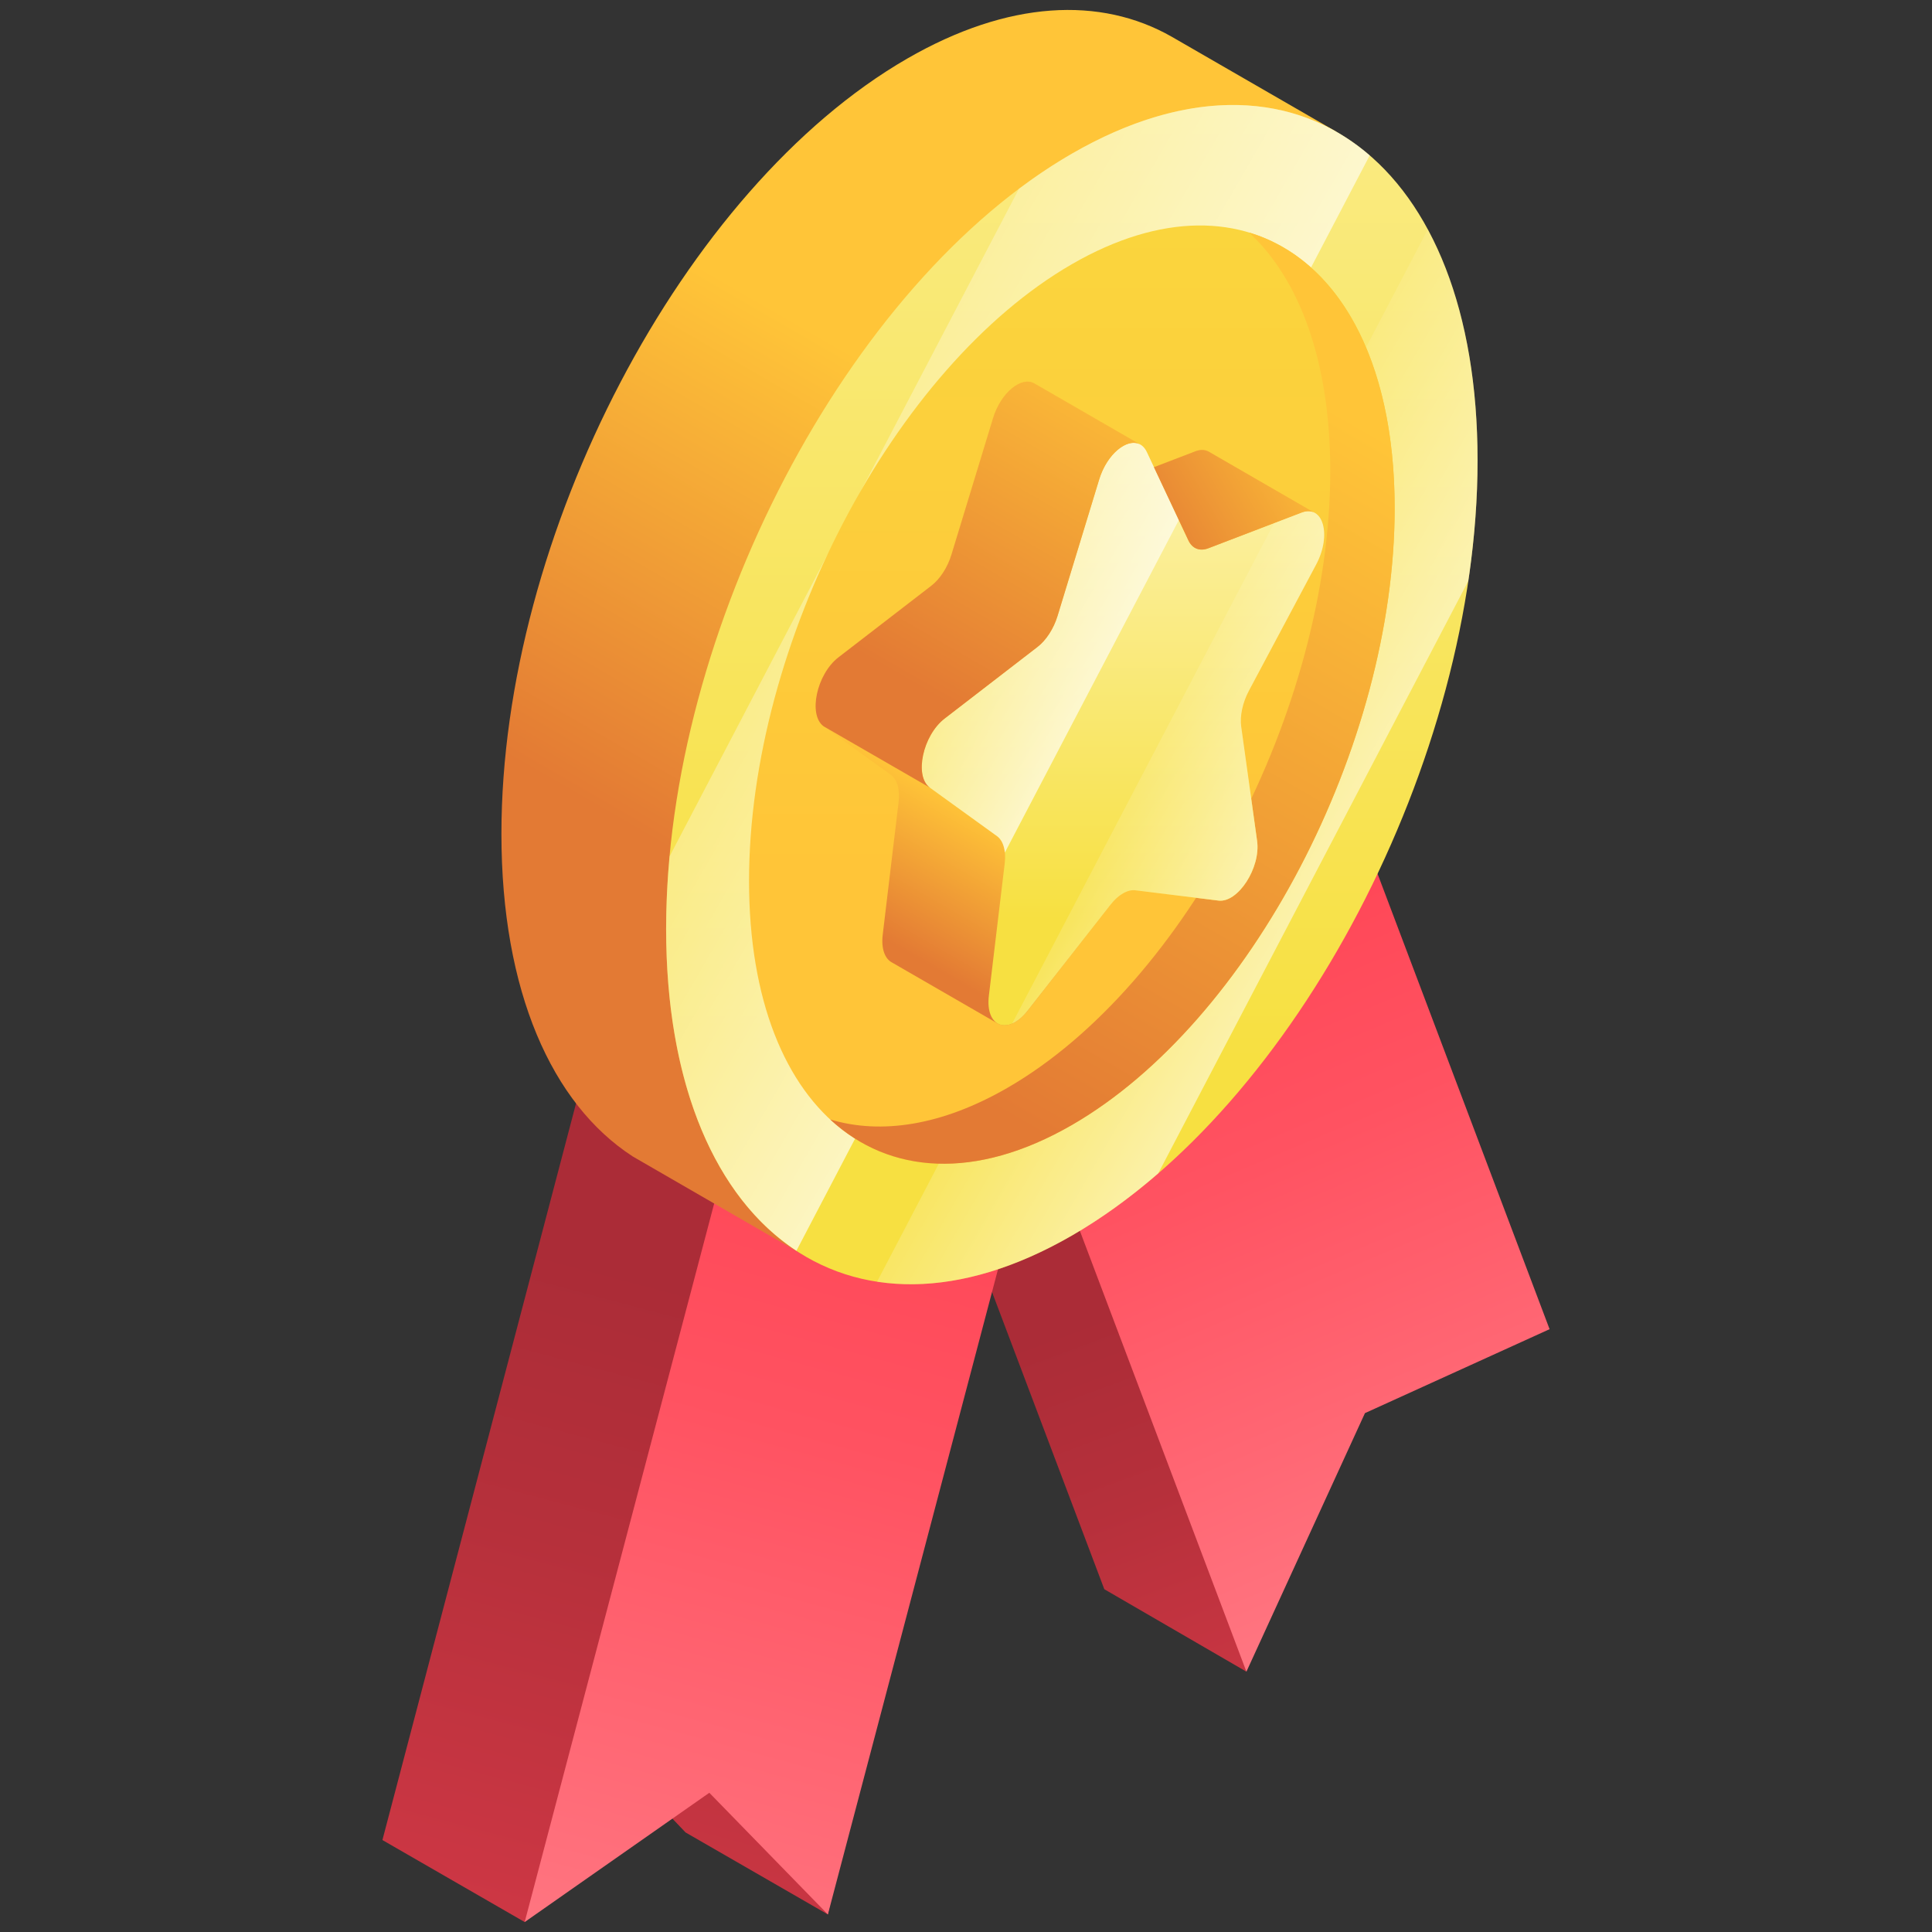 <svg width="97" height="97" viewBox="0 0 97 97" fill="none" xmlns="http://www.w3.org/2000/svg">
<rect x="0" y="0" width="97" height="97" fill="#333333" stroke="none"/>
<g clip-path="url(#clip0_149_1087)">
<path d="M52.199 46.825L31.289 46.389L19.2 92.383L26.343 96.5L32.812 90.312L34.421 92.002L41.564 96.118L52.199 46.825Z" fill="url(#paint0_linear_149_1087)"/>
<path d="M60.077 34.567L44.855 51.762L55.444 79.79L62.579 83.929L60.077 34.567Z" fill="url(#paint1_linear_149_1087)"/>
<path d="M36.977 56.176L52.199 55.794L41.565 96.118L35.613 90.01L26.343 96.5L36.977 56.176Z" fill="url(#paint2_linear_149_1087)"/>
<path d="M67.212 38.706L51.99 55.901L62.579 83.929L68.53 70.949L77.8 66.734L67.212 38.706Z" fill="url(#paint3_linear_149_1087)"/>
<path d="M67.064 6.596L58.823 1.841C55.257 -0.19 50.618 0.015 45.545 2.944C34.295 9.439 25.175 26.864 25.175 41.864C25.175 49.772 27.71 55.425 31.755 58.053L31.755 58.055L40.829 63.298C44.354 65.156 67.064 6.596 67.064 6.596Z" fill="url(#paint4_linear_149_1087)"/>
<path d="M74.184 23.114C74.184 8.114 65.064 1.219 53.815 7.715C42.565 14.21 33.444 31.635 33.444 46.635C33.444 61.635 42.565 68.53 53.815 62.035C65.064 55.539 74.184 38.114 74.184 23.114Z" fill="url(#paint5_linear_149_1087)"/>
<path d="M74.184 23.114C74.184 18.387 73.278 14.467 71.686 11.515L44.034 64.35C46.937 64.797 50.27 64.081 53.815 62.035C55.304 61.175 56.755 60.122 58.153 58.91L73.72 29.167C74.023 27.128 74.184 25.1 74.184 23.114Z" fill="url(#paint6_linear_149_1087)"/>
<path d="M53.815 7.715C52.915 8.234 52.029 8.824 51.16 9.476L33.617 42.997C33.504 44.221 33.444 45.436 33.444 46.635C33.444 54.517 35.963 60.159 39.985 62.798L68.769 7.802C65.048 4.587 59.726 4.302 53.815 7.715Z" fill="url(#paint7_linear_149_1087)"/>
<path d="M70.022 25.517C70.022 13.583 62.765 8.097 53.814 13.265C44.864 18.433 37.607 32.297 37.607 44.232C37.607 56.166 44.864 61.652 53.814 56.484C62.766 51.316 70.022 37.452 70.022 25.517Z" fill="url(#paint8_linear_149_1087)"/>
<path d="M62.713 11.675C65.249 14.025 66.789 18.152 66.789 23.65C66.789 35.584 59.533 49.449 50.582 54.616C47.295 56.514 44.238 56.973 41.684 56.206C44.653 58.958 48.987 59.271 53.815 56.484C62.766 51.316 70.022 37.452 70.022 25.517C70.022 17.965 67.115 12.997 62.713 11.675Z" fill="url(#paint9_linear_149_1087)"/>
<path d="M66.079 28.345C66.654 27.266 66.581 26.159 66.08 25.792L66.08 25.792L66.078 25.791C66.039 25.763 65.998 25.738 65.954 25.719L60.71 22.689C60.701 22.683 60.691 22.678 60.682 22.673L60.676 22.669L60.675 22.669C60.497 22.573 60.273 22.56 60.01 22.66L57.936 23.456L57.579 22.698C57.488 22.504 57.364 22.375 57.221 22.303L51.921 19.244L51.921 19.245C51.297 18.892 50.26 19.679 49.856 21.006L47.768 27.85C47.574 28.488 47.198 29.069 46.763 29.405L42.096 33.004C41.001 33.848 40.563 35.895 41.356 36.468L44.733 38.907C45.048 39.135 45.191 39.641 45.117 40.262L44.32 46.92C44.231 47.656 44.439 48.145 44.786 48.325V48.325L50.077 51.379L50.078 51.378C50.467 51.612 51.051 51.437 51.586 50.753L55.76 45.416C56.149 44.919 56.614 44.651 57.003 44.699L61.178 45.215C62.157 45.336 63.302 43.566 63.115 42.22L62.318 36.482C62.243 35.947 62.387 35.275 62.702 34.684L66.079 28.345Z" fill="url(#paint10_linear_149_1087)"/>
<path d="M57.579 22.698L59.666 27.133C59.86 27.546 60.236 27.693 60.671 27.526L65.339 25.736C66.434 25.315 66.871 26.858 66.079 28.345L62.701 34.685C62.387 35.275 62.243 35.948 62.317 36.482L63.115 42.22C63.302 43.566 62.157 45.337 61.177 45.215L57.003 44.699C56.614 44.651 56.149 44.92 55.76 45.417L51.585 50.753C50.606 52.006 49.461 51.557 49.648 49.995L50.445 43.337C50.519 42.717 50.376 42.21 50.061 41.983L46.684 39.543C45.891 38.971 46.328 36.924 47.424 36.079L52.091 32.48C52.526 32.145 52.902 31.564 53.096 30.926L55.184 24.082C55.674 22.475 57.089 21.658 57.579 22.698Z" fill="url(#paint11_linear_149_1087)"/>
<path d="M63.115 42.22L62.317 36.482C62.243 35.947 62.387 35.275 62.701 34.685L66.079 28.345C66.871 26.858 66.434 25.315 65.339 25.736L63.968 26.261L50.815 51.393C51.066 51.287 51.331 51.078 51.585 50.753L55.76 45.417C56.149 44.919 56.614 44.651 57.003 44.699L61.177 45.215C62.157 45.336 63.302 43.566 63.115 42.22Z" fill="url(#paint12_linear_149_1087)"/>
<path d="M57.579 22.698C57.089 21.658 55.674 22.475 55.184 24.081L53.097 30.925C52.902 31.563 52.526 32.144 52.091 32.48L47.424 36.079C46.329 36.923 45.891 38.97 46.684 39.543L50.061 41.982C50.279 42.14 50.412 42.432 50.451 42.802L59.186 26.112L57.579 22.698Z" fill="url(#paint13_linear_149_1087)"/>
<path d="M59.666 27.132C59.86 27.546 60.236 27.693 60.671 27.526L65.338 25.736C65.577 25.644 65.784 25.646 65.954 25.719L60.71 22.689C60.7 22.684 60.691 22.678 60.681 22.673L60.675 22.669L60.675 22.67C60.496 22.573 60.272 22.56 60.01 22.661L57.936 23.456L59.666 27.132Z" fill="url(#paint14_linear_149_1087)"/>
<path d="M47.424 36.079L52.091 32.48C52.526 32.145 52.902 31.563 53.096 30.925L55.184 24.081C55.582 22.775 56.593 21.99 57.22 22.304L51.92 19.244L51.92 19.245C51.296 18.892 50.26 19.679 49.855 21.006L47.768 27.851C47.574 28.488 47.197 29.07 46.763 29.405L42.095 33.004C41 33.849 40.563 35.896 41.355 36.468L46.684 39.543C45.891 38.97 46.328 36.923 47.424 36.079Z" fill="url(#paint15_linear_149_1087)"/>
</g>
<defs>
<linearGradient id="paint0_linear_149_1087" x1="37.977" y1="65.413" x2="20.46" y2="131.407" gradientUnits="userSpaceOnUse">
<stop stop-color="#AB2C37"/>
<stop offset="0.205" stop-color="#B6303B"/>
<stop offset="0.568" stop-color="#D43947"/>
<stop offset="1" stop-color="#FF4757"/>
</linearGradient>
<linearGradient id="paint1_linear_149_1087" x1="60.221" y1="64.153" x2="76.052" y2="106.998" gradientUnits="userSpaceOnUse">
<stop stop-color="#AB2C37"/>
<stop offset="0.205" stop-color="#B6303B"/>
<stop offset="0.568" stop-color="#D43947"/>
<stop offset="1" stop-color="#FF4757"/>
</linearGradient>
<linearGradient id="paint2_linear_149_1087" x1="44.028" y1="58.616" x2="32.264" y2="101.97" gradientUnits="userSpaceOnUse">
<stop stop-color="#FF4757"/>
<stop offset="0.303" stop-color="#FF5261"/>
<stop offset="0.836" stop-color="#FF707C"/>
<stop offset="1" stop-color="#FF7A85"/>
</linearGradient>
<linearGradient id="paint3_linear_149_1087" x1="59.018" y1="47.457" x2="73.614" y2="81.879" gradientUnits="userSpaceOnUse">
<stop stop-color="#FF4757"/>
<stop offset="0.303" stop-color="#FF5261"/>
<stop offset="0.836" stop-color="#FF707C"/>
<stop offset="1" stop-color="#FF7A85"/>
</linearGradient>
<linearGradient id="paint4_linear_149_1087" x1="35.172" y1="43.585" x2="48.273" y2="20.894" gradientUnits="userSpaceOnUse">
<stop stop-color="#E37A34"/>
<stop offset="1" stop-color="#FFC538"/>
</linearGradient>
<linearGradient id="paint5_linear_149_1087" x1="53.815" y1="53.228" x2="53.815" y2="-30.899" gradientUnits="userSpaceOnUse">
<stop stop-color="#F7E041"/>
<stop offset="1" stop-color="#FCF3B3"/>
</linearGradient>
<linearGradient id="paint6_linear_149_1087" x1="77.426" y1="49.229" x2="54.631" y2="36.069" gradientUnits="userSpaceOnUse">
<stop stop-color="white"/>
<stop offset="1" stop-color="white" stop-opacity="0"/>
</linearGradient>
<linearGradient id="paint7_linear_149_1087" x1="67.87" y1="42.98" x2="30.037" y2="21.137" gradientUnits="userSpaceOnUse">
<stop stop-color="white"/>
<stop offset="1" stop-color="white" stop-opacity="0"/>
</linearGradient>
<linearGradient id="paint8_linear_149_1087" x1="53.814" y1="43.909" x2="53.814" y2="-10.91" gradientUnits="userSpaceOnUse">
<stop stop-color="#FFC538"/>
<stop offset="1" stop-color="#F7E041"/>
</linearGradient>
<linearGradient id="paint9_linear_149_1087" x1="48.326" y1="54.781" x2="67.825" y2="21.009" gradientUnits="userSpaceOnUse">
<stop stop-color="#E37A34"/>
<stop offset="1" stop-color="#FFC538"/>
</linearGradient>
<linearGradient id="paint10_linear_149_1087" x1="46.576" y1="48.434" x2="50.532" y2="41.582" gradientUnits="userSpaceOnUse">
<stop stop-color="#E37A34"/>
<stop offset="1" stop-color="#FFC538"/>
</linearGradient>
<linearGradient id="paint11_linear_149_1087" x1="56.381" y1="46.126" x2="56.381" y2="20.982" gradientUnits="userSpaceOnUse">
<stop stop-color="#F7E041"/>
<stop offset="1" stop-color="#FCF3B3"/>
</linearGradient>
<linearGradient id="paint12_linear_149_1087" x1="70.702" y1="45.665" x2="55.842" y2="37.085" gradientUnits="userSpaceOnUse">
<stop stop-color="white"/>
<stop offset="1" stop-color="white" stop-opacity="0"/>
</linearGradient>
<linearGradient id="paint13_linear_149_1087" x1="60.217" y1="36.236" x2="46.468" y2="28.299" gradientUnits="userSpaceOnUse">
<stop stop-color="white"/>
<stop offset="1" stop-color="white" stop-opacity="0"/>
</linearGradient>
<linearGradient id="paint14_linear_149_1087" x1="57.27" y1="27.287" x2="66.399" y2="22.016" gradientUnits="userSpaceOnUse">
<stop stop-color="#E37A34"/>
<stop offset="1" stop-color="#FFC538"/>
</linearGradient>
<linearGradient id="paint15_linear_149_1087" x1="46.081" y1="34.492" x2="56.206" y2="16.956" gradientUnits="userSpaceOnUse">
<stop stop-color="#E37A34"/>
<stop offset="1" stop-color="#FFC538"/>
</linearGradient>
<clipPath id="clip0_149_1087">
<rect width="96" height="96" fill="white" transform="translate(0.5 0.5)"/>
</clipPath>
</defs>
</svg>
